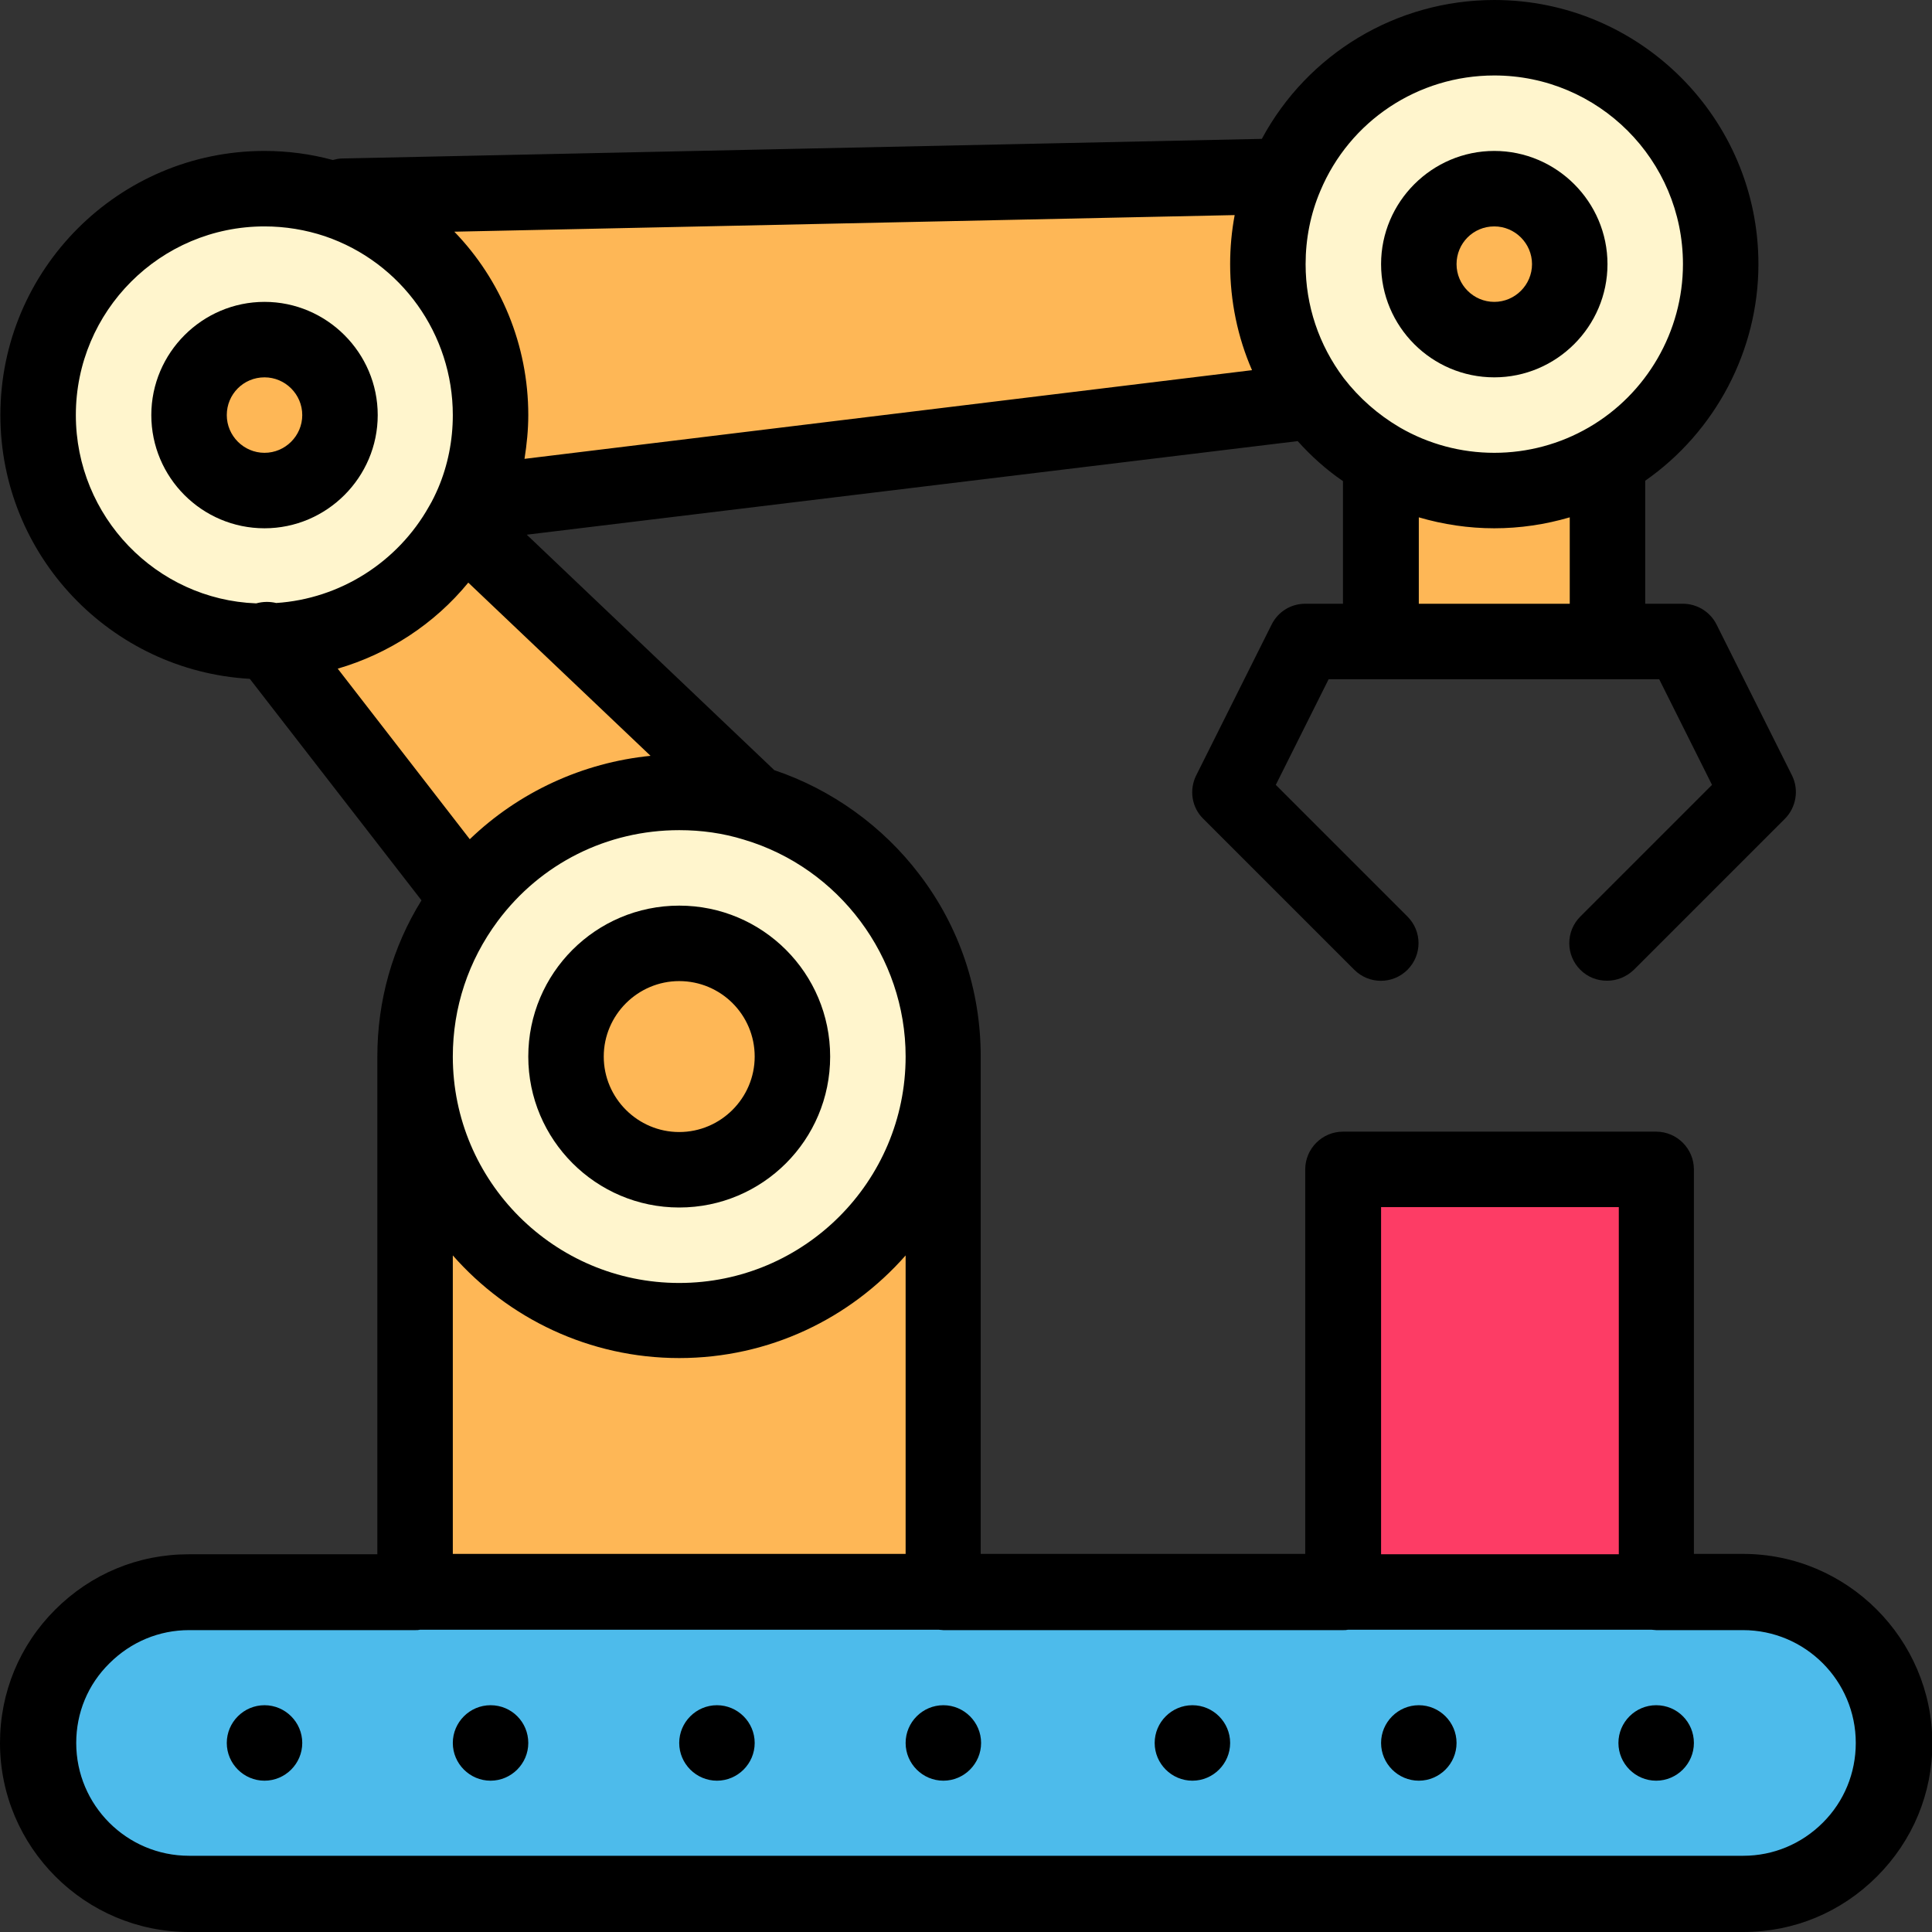 <?xml version="1.0" encoding="utf-8"?>
<!-- Generator: Adobe Illustrator 21.0.0, SVG Export Plug-In . SVG Version: 6.00 Build 0)  -->
<svg version="1.1" id="Capa_1" xmlns="http://www.w3.org/2000/svg" xmlns:xlink="http://www.w3.org/1999/xlink" x="0px" y="0px"
	 viewBox="0 0 512 512" style="enable-background:new 0 0 512 512;" xml:space="preserve">
<rect x="0" y="0" width="512" height="512" fill="#333333" stroke="none"/>
<style type="text/css">
	.st0{fill:#4DBBEB;}
	.st1{fill:#FFF5CD;}
	.st2{fill:#FD3C65;}
	.st3{fill:#FEB756;}
</style>
<path class="st0" d="M461.9,421.9c22.1,0,40,17.9,40,40c0,11-4.5,21-11.7,28.3s-17.2,11.7-28.3,11.7H50.1c-22.1,0-40-17.9-40-40
	c0-11,4.5-21,11.7-28.3s17.2-11.7,28.3-11.7C98.1,421.9,420.8,421.9,461.9,421.9z"/>
<path class="st1" d="M396,10c33.1,0,60,26.9,60,60c0,22.2-12.1,41.6-30,52c-8.8,5.1-19.1,8-30,8s-21.2-2.9-30-8
	c-6.9-4-13-9.4-17.8-15.8C340.5,96.2,336,83.6,336,70c0-8.3,1.7-16.1,4.7-23.3C349.8,25.2,371.1,10,396,10z"/>
<rect x="356" y="309.9" class="st2" width="83" height="112"/>
<g>
	<path class="st3" d="M425.9,122v48h-60v-48c8.8,5.1,19.1,8,30,8C406.9,130,417.1,127.1,425.9,122z"/>
	<path class="st3" d="M396,50c11,0,20,9,20,20s-9,20-20,20c-11,0-20-9-20-20S384.9,50,396,50z"/>
	<path class="st3" d="M348.1,106.2l-222.8,27.1c3-7.2,4.7-15,4.7-23.3c0-26.4-17.1-48.8-40.7-56.8l1.6-1.2l249.7-5.3
		c-3,7.2-4.7,15-4.7,23.3C336,83.6,340.5,96.2,348.1,106.2z"/>
	<path class="st3" d="M250,280v142H110V280c0,38.6,31.3,70,70,70S250,318.6,250,280z"/>
	<path class="st3" d="M180,250c16.5,0,30,13.5,30,30s-13.5,30-30,30s-30-13.5-30-30C150,263.4,163.5,250,180,250z"/>
</g>
<path class="st1" d="M200,212.9c28.9,8.6,50,35.4,50,67.1c0,38.6-31.3,70-70,70s-70-31.3-70-70c0-15.7,5.2-30.2,13.9-41.8
	C136.7,221,157.1,210,180,210C187,210,193.7,211,200,212.9z M210,280c0-16.5-13.5-30-30-30s-30,13.5-30,30s13.5,30,30,30
	S210,296.5,210,280z"/>
<path class="st3" d="M200,212.9L200,212.9c-6.3-1.9-13.1-2.9-20-2.9c-23,0-43.3,11.1-56.1,28.1l0,0L71.1,170
	c22.1-0.4,41.3-12.7,51.4-30.9L200,212.9z"/>
<path class="st1" d="M71.1,170c-0.4,0-0.7,0-1.1,0c-33.1,0-60-26.9-60-60s26.9-60,60-60c6.7,0,13.2,1.1,19.2,3.1
	C113,61.2,130,83.6,130,110c0,8.3-1.7,16.1-4.7,23.3c-0.8,2-1.8,3.9-2.8,5.8C112.4,157.2,93.3,169.6,71.1,170z"/>
<path class="st3" d="M70.1,90c11,0,20,9,20,20s-9,20-20,20s-20-9-20-20S59,90,70.1,90z"/>
<path d="M438.9,451.9c-5.5,0-10,4.5-10,10s4.5,10,10,10s10-4.5,10-10S444.5,451.9,438.9,451.9z"/>
<path d="M376,451.9c-5.5,0-10,4.5-10,10s4.5,10,10,10s10-4.5,10-10S381.5,451.9,376,451.9z"/>
<path d="M316,451.9c-5.5,0-10,4.5-10,10s4.5,10,10,10s10-4.5,10-10S321.5,451.9,316,451.9z"/>
<path d="M250,451.9c-5.5,0-10,4.5-10,10s4.5,10,10,10c5.5,0,10-4.5,10-10S255.5,451.9,250,451.9z"/>
<path d="M190,451.9c-5.5,0-10,4.5-10,10s4.5,10,10,10c5.5,0,10-4.5,10-10S195.5,451.9,190,451.9z"/>
<path d="M130,451.9c-5.5,0-10,4.5-10,10s4.5,10,10,10s10-4.5,10-10S135.6,451.9,130,451.9z"/>
<path d="M70.1,451.9c-5.5,0-10,4.5-10,10s4.5,10,10,10s10-4.5,10-10S75.6,451.9,70.1,451.9z"/>
<path d="M461.9,411.8h-13V309.9c0-5.5-4.5-10-10-10h-83c-5.5,0-10,4.5-10,10v101.9h-86V280c0-17.6-5.6-34.3-16.2-48.2
	c-9.7-12.8-23.3-22.6-38.5-27.7l-65.6-62.4l204.3-24.8c3.6,4,7.6,7.6,12,10.6V160h-10c-3.8,0-7.2,2.1-8.9,5.5l-20,40
	c-1.9,3.8-1.2,8.5,1.9,11.5l40,40c3.9,3.9,10.2,3.9,14.1,0c3.9-3.9,3.9-10.2,0-14.1L338.1,208l14-28h87.6l14,28l-34.9,34.9
	c-3.9,3.9-3.9,10.2,0,14.1c2,2,4.5,2.9,7.1,2.9s5.1-1,7.1-2.9l40-40c3-3,3.8-7.7,1.9-11.5l-20-40c-1.7-3.4-5.2-5.5-8.9-5.5h-10
	v-32.6c18.6-13,30-34.5,30-57.4c0-38.6-31.4-70-70-70c-26,0-49.5,14.3-61.6,36.8L90.7,42c-0.9,0-1.7,0.2-2.5,0.4
	c-5.9-1.6-12-2.4-18.1-2.4c-38.6,0-70,31.4-70,70c0,37.3,29.3,67.8,66.1,69.9l45.5,58.7C104,251,100,265.2,100,280v131.9h-50
	c-13.4,0-25.9,5.2-35.4,14.7C5.2,436,0,448.5,0,461.9C0,489.5,22.5,512,50.1,512h411.9c13.4,0,25.9-5.2,35.4-14.7
	c9.5-9.5,14.7-22,14.7-35.4C512,434.3,489.5,411.8,461.9,411.8z M366,319.9h63v92h-63V319.9z M240,280c0,33.1-26.9,60-60,60
	s-60-26.9-60-60c0-13,4.1-25.4,11.9-35.9c11.4-15.3,29-24.1,48.1-24.1c5.9,0,11.6,0.8,17.1,2.5c0,0,0,0,0,0
	C222.4,230,240,253.6,240,280z M331.8,98.1l-192.8,23.5c0.6-3.8,1-7.7,1-11.6c0-18.6-7.3-35.9-19.6-48.6L327.2,57
	c-0.8,4.3-1.2,8.6-1.2,13C326,79.8,328,89.4,331.8,98.1z M124.1,154.4l48.3,45.9c-18,1.8-34.9,9.6-47.9,22.1l-35-45.2
	C102.9,173.3,115.1,165.4,124.1,154.4z M376,160v-22.9c6.5,1.9,13.2,2.9,20,2.9s13.5-1,20-2.9V160H376L376,160z M396,20
	c27.6,0,50,22.4,50,50c0,17.8-9.6,34.4-25,43.3c-7.6,4.4-16.2,6.7-25,6.7s-17.4-2.3-25-6.7c-5.8-3.4-10.8-7.8-14.9-13.1
	C349.5,91.4,346,81,346,70c0-6.7,1.3-13.3,3.9-19.4c0,0,0,0,0,0C357.7,32,375.8,20,396,20z M20.1,110c0-27.6,22.4-50,50-50
	c5.5,0,10.9,0.9,16,2.6C106.4,69.5,120,88.6,120,110c0,6.7-1.3,13.3-3.9,19.4c-0.7,1.6-1.5,3.3-2.4,4.8
	c-8.3,14.8-23.6,24.5-40.5,25.6c-1.7-0.4-3.5-0.4-5.3,0.1C41.4,158.9,20.1,136.9,20.1,110z M180,359.9c23.9,0,45.3-10.5,60-27.2
	v79.1H120v-79.1C134.7,349.4,156.2,359.9,180,359.9z M483.1,483c-5.7,5.7-13.2,8.8-21.1,8.8H50.1c-16.5,0-29.9-13.4-29.9-29.9
	c0-8,3.1-15.5,8.8-21.1c5.7-5.7,13.2-8.8,21.1-8.8h60c0.4,0,0.8,0,1.2-0.1h137.5c0.4,0,0.8,0.1,1.2,0.1h106c0.4,0,0.8,0,1.2-0.1
	h80.5c0.4,0,0.8,0.1,1.2,0.1h23c16.5,0,29.9,13.4,29.9,29.9C491.8,469.9,488.7,477.4,483.1,483z"/>
<path d="M396,100c16.5,0,30-13.5,30-30s-13.5-30-30-30s-30,13.5-30,30S379.4,100,396,100z M396,60c5.5,0,10,4.5,10,10s-4.5,10-10,10
	s-10-4.5-10-10C386,64.5,390.4,60,396,60z"/>
<path d="M70.1,140c16.5,0,30-13.5,30-30s-13.5-30-30-30s-30,13.5-30,30S53.5,140,70.1,140z M70.1,100c5.5,0,10,4.5,10,10
	s-4.5,10-10,10s-10-4.5-10-10C60.1,104.5,64.5,100,70.1,100z"/>
<path d="M140,280c0,22,17.9,40,40,40s40-17.9,40-40s-17.9-40-40-40S140,257.9,140,280z M200,280c0,11-9,20-20,20c-11,0-20-9-20-20
	s9-20,20-20C191,260,200,268.9,200,280z"/>
</svg>
